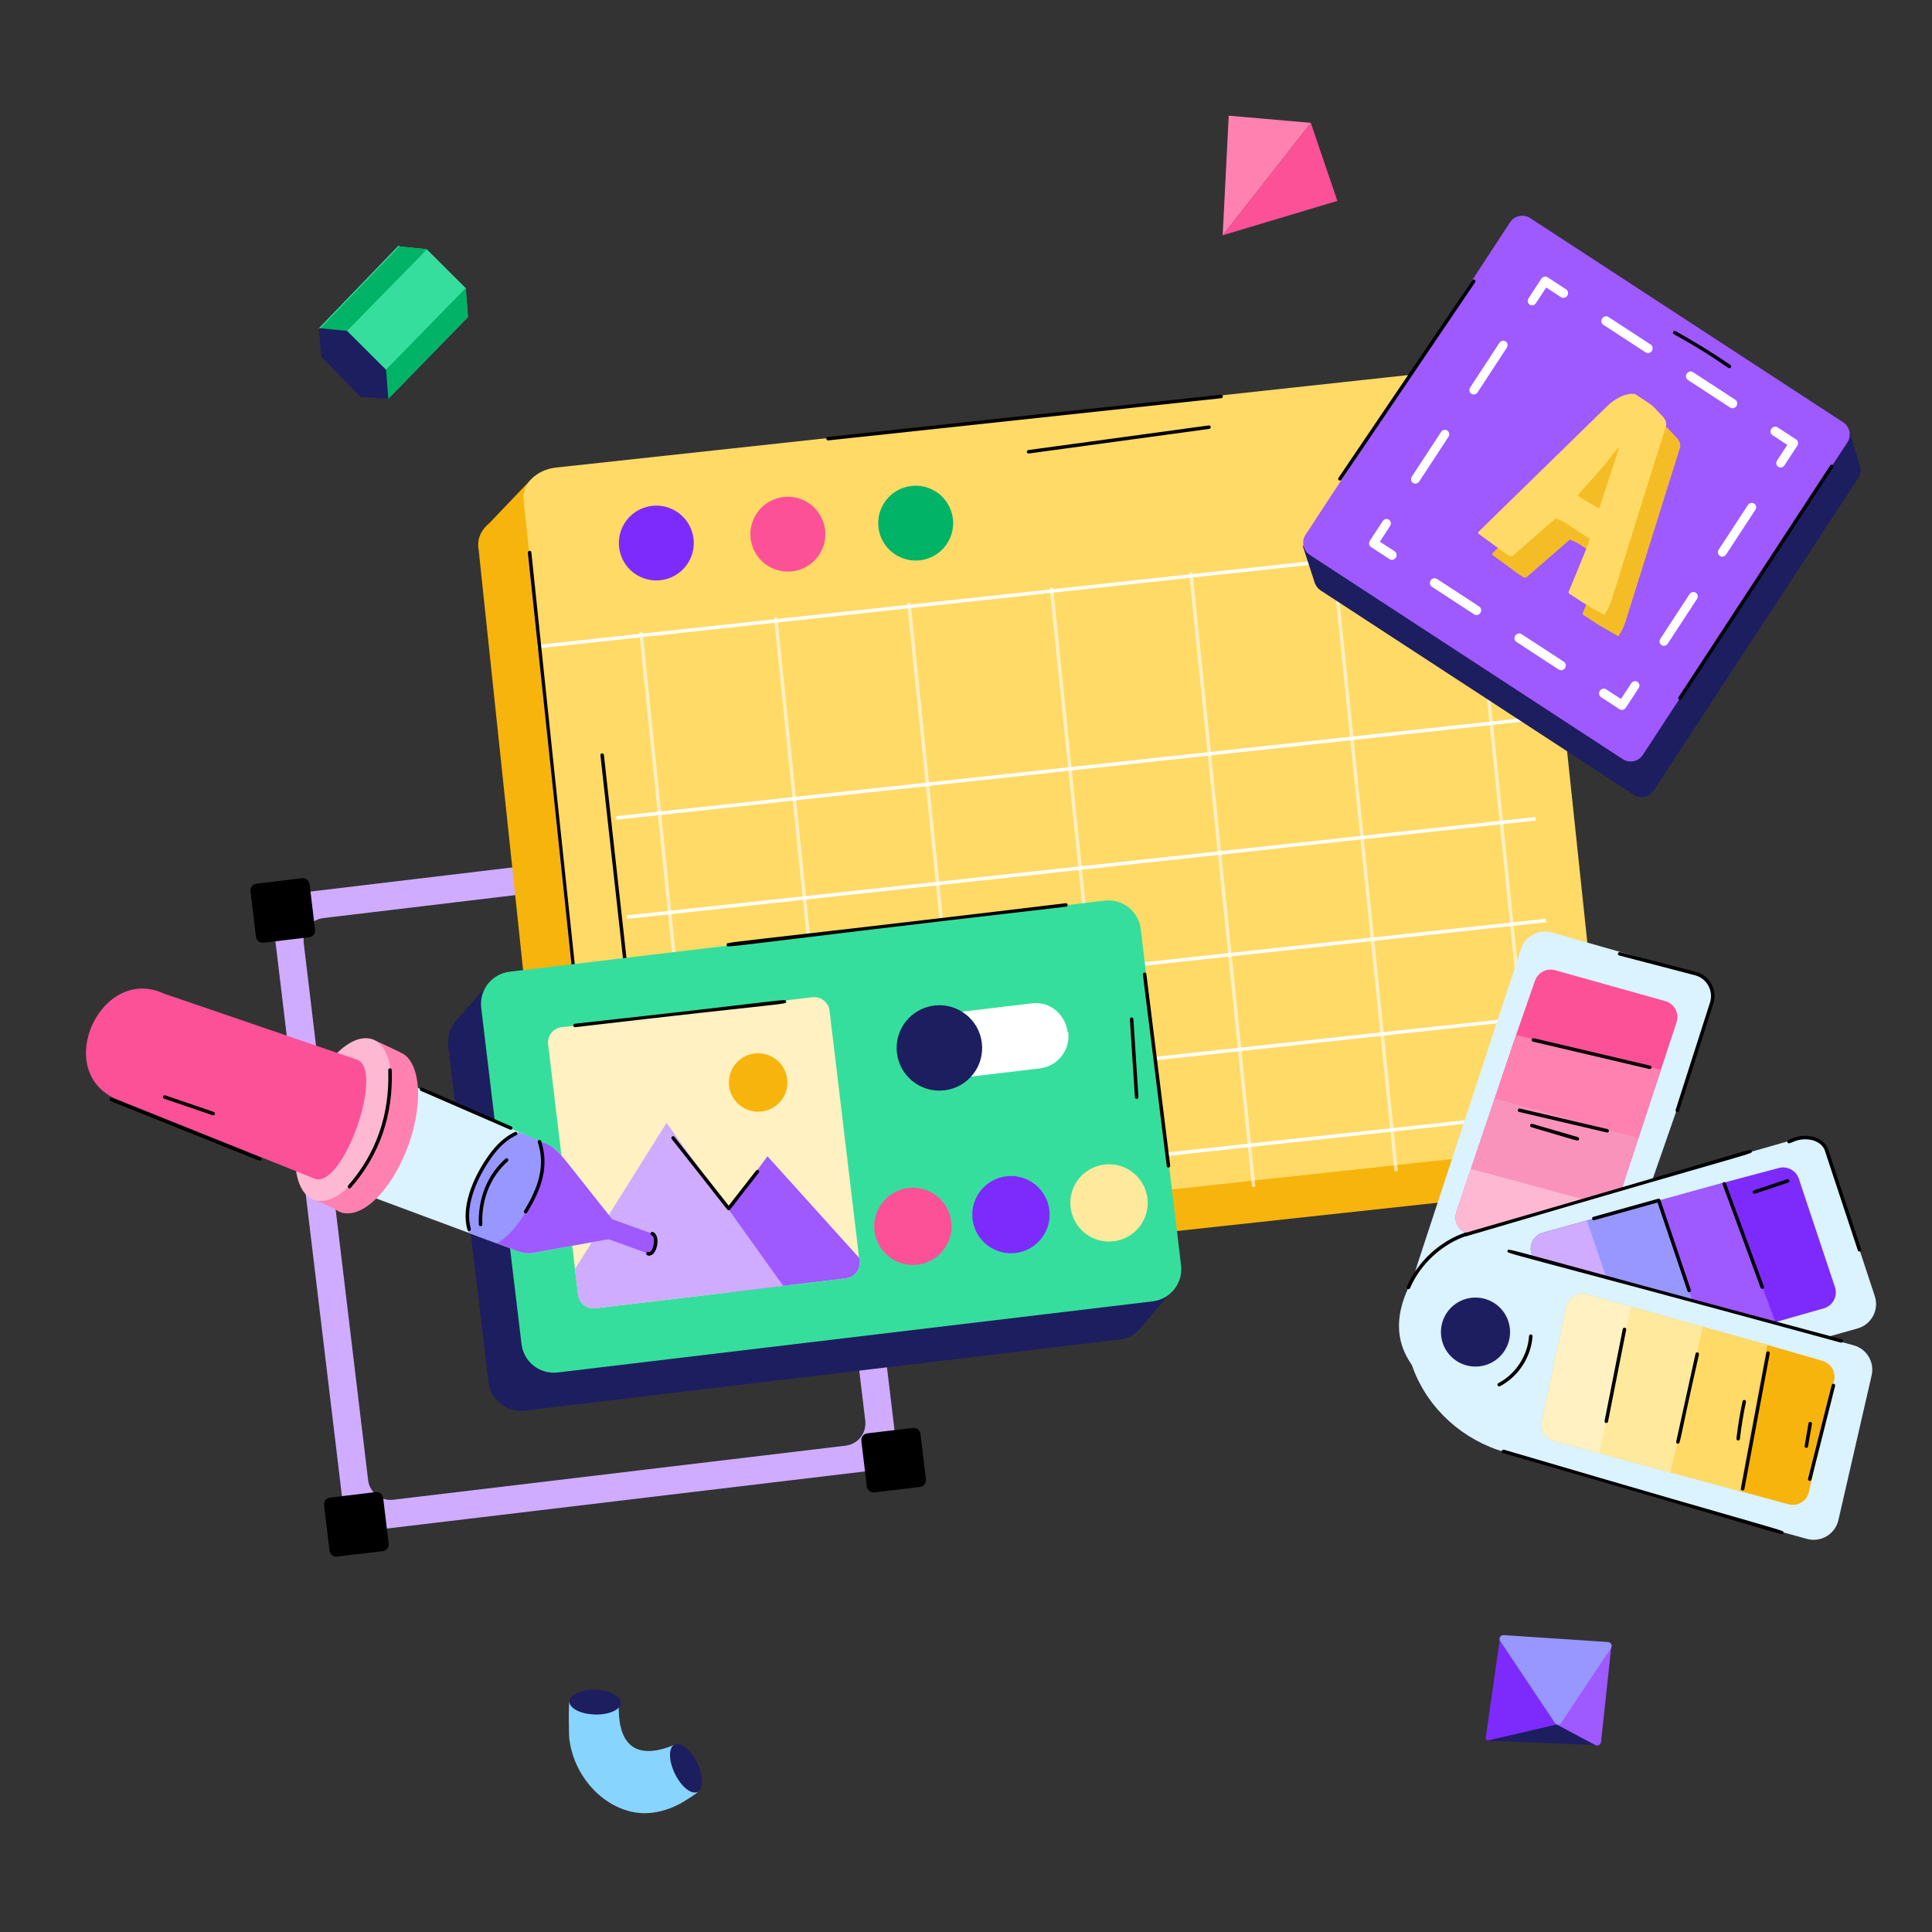 <svg xmlns="http://www.w3.org/2000/svg" xmlns:xlink="http://www.w3.org/1999/xlink" width="1080" viewBox="0 0 810 810" height="1080" preserveAspectRatio="xMidYMid meet"><rect x="0" y="0" width="810" height="810" fill="#333333" stroke="none"/><defs><filter x="0%" y="0%" width="100%" height="100%" id="d4dc8acfa0"></filter><mask id="e8c526f408"><g filter="url(#d4dc8acfa0)"><rect x="-81" width="972" fill="#000000" y="-81" height="972" fill-opacity="0.6"></rect></g></mask><clipPath id="d6f6f31091"><rect x="0" width="382" y="0" height="306"></rect></clipPath><clipPath id="72dbd1e48a"><path d="M 512 48.305 L 550 48.305 L 550 99 L 512 99 Z M 512 48.305 " clip-rule="nonzero"></path></clipPath></defs><path fill="#36de9d" d="M 167.145 102.918 L 167.57 103.352 L 178.895 104.473 L 178.984 104.559 L 195.25 120.773 L 196.195 132.91 L 162.809 167.164 C 162.234 166.574 137.863 141.75 139.418 143.332 L 133.738 137.559 Z M 167.145 102.918 " fill-opacity="1" fill-rule="nonzero"></path><path fill="#00b367" d="M 159.496 157.395 L 195.25 120.773 L 196.195 132.91 L 162.809 167.164 L 158.656 162.934 C 158.746 160.695 159.496 157.395 159.496 157.395 Z M 159.496 157.395 " fill-opacity="1" fill-rule="nonzero"></path><path fill="#00b367" d="M 167.566 103.129 L 167.57 103.352 L 178.895 104.473 L 178.984 104.559 L 145.508 138.723 L 139.418 143.332 L 134.16 137.77 Z M 167.566 103.129 " fill-opacity="1" fill-rule="nonzero"></path><path fill="#1d1e5f" d="M 162.809 167.164 L 161.863 155.02 L 145.508 138.727 L 133.738 137.559 L 134.645 149.441 L 151.125 166.422 Z M 162.809 167.164 " fill-opacity="1" fill-rule="nonzero"></path><path fill="#cfacff" d="M 335.305 349.27 L 122.785 374.672 C 117.488 375.305 113.723 380.082 114.355 385.359 L 144.082 633.328 C 144.715 638.605 149.504 642.375 154.801 641.742 L 367.324 616.34 C 372.609 615.707 376.383 610.918 375.75 605.641 L 346.023 357.672 C 345.391 352.395 340.594 348.637 335.305 349.27 Z M 362.766 595.637 C 363.387 600.801 359.707 605.484 354.535 606.105 L 164.805 628.781 C 159.637 629.398 154.949 625.711 154.332 620.551 L 127.336 395.363 C 126.719 390.199 130.398 385.523 135.57 384.906 L 325.301 362.23 C 330.473 361.613 335.152 365.289 335.773 370.449 Z M 362.766 595.637 " fill-opacity="1" fill-rule="nonzero"></path><path fill="#000000" d="M 385.914 601.137 L 388.203 620.25 C 388.391 621.805 387.277 623.219 385.719 623.406 L 366.578 625.695 C 365.02 625.879 363.602 624.77 363.418 623.211 L 361.125 604.102 C 360.938 602.543 362.051 601.129 363.613 600.945 L 382.75 598.656 C 384.309 598.469 385.727 599.582 385.914 601.137 Z M 385.914 601.137 " fill-opacity="1" fill-rule="nonzero"></path><path fill="#000000" d="M 160.656 628.062 L 162.945 647.172 C 163.133 648.73 162.02 650.145 160.461 650.328 L 141.32 652.617 C 139.762 652.805 138.348 651.691 138.16 650.137 L 135.867 631.023 C 135.684 629.469 136.797 628.055 138.355 627.867 L 157.492 625.578 C 159.055 625.395 160.469 626.504 160.656 628.062 Z M 160.656 628.062 " fill-opacity="1" fill-rule="nonzero"></path><path fill="#1d1e5f" d="M 492.629 539.543 L 477.992 557.086 C 477.992 557.086 477.992 557.145 477.93 557.145 C 475.797 559.516 472.836 561.176 469.398 561.59 L 219.965 591.406 C 212.5 592.297 205.684 586.961 204.797 579.492 L 187.906 438.48 C 187.43 434.449 188.793 430.598 191.344 427.754 L 203.73 413.766 L 203.668 413.527 C 203.668 413.527 211.137 419.512 211.551 420.227 C 211.668 420.402 211.668 421.055 211.668 421.945 L 449.25 393.551 C 456.715 392.664 463.531 397.996 464.422 405.465 L 478.348 521.699 C 478.523 521.699 478.762 521.762 478.938 521.762 C 482.434 522.531 492.629 539.543 492.629 539.543 Z M 492.629 539.543 " fill-opacity="1" fill-rule="nonzero"></path><path fill="#f7b40d" d="M 640.492 500.148 L 248.75 542.652 C 240.531 543.547 233.309 538.961 232.609 532.398 L 200.543 229.234 C 200.16 225.48 201.973 221.906 205.152 219.348 L 222.609 201.055 C 222.609 201.055 227.75 208.199 231.609 213.848 L 605.93 173.238 C 614.148 172.34 621.371 176.926 622.07 183.488 L 654.121 486.652 C 654.82 493.219 648.711 499.25 640.492 500.148 Z M 640.492 500.148 " fill-opacity="1" fill-rule="nonzero"></path><path fill="#ffda66" d="M 267.703 522.938 L 659.457 480.426 C 667.676 479.535 673.777 473.496 673.086 466.941 L 641.027 163.77 C 640.332 157.211 633.109 152.621 624.891 153.512 L 233.133 196.023 C 224.914 196.914 218.812 202.953 219.508 209.508 L 251.566 512.68 C 252.258 519.238 259.484 523.828 267.703 522.938 Z M 267.703 522.938 " fill-opacity="1" fill-rule="nonzero"></path><g mask="url(#e8c526f408)"><g transform="matrix(1, 0, 0, 1, 264, 222)"><g clip-path="url(#d6f6f31091)"><path fill="#ffffff" d="M 379.062 262.801 C 378.805 260.297 353.438 12.375 352.684 5.203 L 354.137 5.055 C 354.898 12.219 380.266 260.148 380.516 262.652 Z M 379.062 262.801 " fill-opacity="1" fill-rule="nonzero"></path><path fill="#ffffff" d="M 86.863 294.512 C 86.605 292.008 61.242 44.086 60.484 36.914 L 61.938 36.766 C 62.699 43.93 88.066 291.859 88.316 294.363 Z M 86.863 294.512 " fill-opacity="1" fill-rule="nonzero"></path><path fill="#ffffff" d="M 320.625 269.141 C 320.367 266.637 295 18.719 294.246 11.543 L 295.699 11.395 C 296.461 18.566 321.828 266.488 322.078 268.992 Z M 320.625 269.141 " fill-opacity="1" fill-rule="nonzero"></path><path fill="#ffffff" d="M 260.887 275.625 C 260.629 273.121 235.262 25.195 234.508 18.027 L 235.961 17.879 C 236.723 25.043 262.09 272.973 262.34 275.473 Z M 260.887 275.625 " fill-opacity="1" fill-rule="nonzero"></path><path fill="#ffffff" d="M 202.441 281.969 C 202.184 279.465 176.816 31.543 176.066 24.371 L 177.523 24.223 C 178.277 31.387 203.645 279.316 203.895 281.82 Z M 202.441 281.969 " fill-opacity="1" fill-rule="nonzero"></path><path fill="#ffffff" d="M 142.703 288.453 C 142.445 285.949 117.078 38.023 116.328 30.855 L 117.785 30.707 C 118.539 37.871 143.906 285.801 144.156 288.305 Z M 142.703 288.453 " fill-opacity="1" fill-rule="nonzero"></path><path fill="#ffffff" d="M 30.355 300.641 C 30.098 298.137 4.73 50.211 3.977 43.043 L 5.43 42.895 C 6.191 50.059 31.559 297.988 31.809 300.492 Z M 30.355 300.641 " fill-opacity="1" fill-rule="nonzero"></path></g></g></g><path fill="#ffffff" d="M 271.75 467.555 L 271.59 466.102 C 279.695 465.219 652.258 424.902 652.258 424.902 L 652.418 426.355 C 652.418 426.355 279.855 466.676 271.75 467.555 Z M 271.75 467.555 " fill-opacity="1" fill-rule="nonzero"></path><path fill="#ffffff" d="M 225.41 271.852 L 225.25 270.398 C 234.344 269.41 652.273 224.18 652.273 224.18 L 652.438 225.633 C 652.438 225.633 234.504 270.867 225.41 271.852 Z M 225.41 271.852 " fill-opacity="1" fill-rule="nonzero"></path><path fill="#ffffff" d="M 258.48 343.664 L 258.32 342.207 C 266.438 341.328 639.289 300.973 639.289 300.973 L 639.449 302.43 C 639.449 302.43 266.598 342.781 258.48 343.664 Z M 258.48 343.664 " fill-opacity="1" fill-rule="nonzero"></path><path fill="#ffffff" d="M 262.879 385.246 L 262.719 383.793 C 270.832 382.91 643.688 342.559 643.688 342.559 L 643.848 344.012 C 643.848 344.012 270.992 384.367 262.879 385.246 Z M 262.879 385.246 " fill-opacity="1" fill-rule="nonzero"></path><path fill="#ffffff" d="M 267.551 427.852 L 267.391 426.395 C 275.492 425.516 648.055 385.195 648.055 385.195 L 648.215 386.652 C 648.215 386.652 275.652 426.969 267.551 427.852 Z M 267.551 427.852 " fill-opacity="1" fill-rule="nonzero"></path><path fill="#ffffff" d="M 275.996 507.73 L 275.836 506.277 C 283.945 505.402 656.508 465.082 656.508 465.082 L 656.668 466.535 C 656.668 466.535 284.105 506.855 275.996 507.73 Z M 275.996 507.73 " fill-opacity="1" fill-rule="nonzero"></path><path fill="#000000" d="M 251.754 513.438 C 250.473 513.438 252.512 524 221.309 231.746 C 221.266 231.344 221.555 230.984 221.961 230.945 C 222.324 230.812 222.719 231.195 222.766 231.598 C 253.289 523.449 253.262 513.289 251.828 513.43 C 251.805 513.438 251.777 513.438 251.754 513.438 Z M 251.754 513.438 " fill-opacity="1" fill-rule="nonzero"></path><path fill="#000000" d="M 267.867 455.93 C 267.496 455.93 267.18 455.656 267.141 455.277 L 251.73 316.66 C 251.688 316.258 251.977 315.898 252.379 315.852 C 252.82 315.812 253.145 316.094 253.188 316.5 L 268.594 455.117 C 268.641 455.52 268.348 455.879 267.945 455.926 C 267.918 455.93 267.895 455.93 267.867 455.93 Z M 267.867 455.93 " fill-opacity="1" fill-rule="nonzero"></path><path fill="#fc5197" d="M 316.199 217.059 C 312.387 224.844 315.617 234.238 323.41 238.043 C 331.207 241.852 340.617 238.625 344.43 230.844 C 348.238 223.059 345.012 213.664 337.215 209.855 C 329.422 206.051 320.012 209.273 316.199 217.059 Z M 316.199 217.059 " fill-opacity="1" fill-rule="nonzero"></path><path fill="#7d2bfc" d="M 261.055 220.777 C 257.242 228.559 260.469 237.957 268.266 241.762 C 276.062 245.57 285.469 242.344 289.281 234.562 C 293.094 226.777 289.863 217.383 282.07 213.574 C 274.273 209.77 264.863 212.992 261.055 220.777 Z M 261.055 220.777 " fill-opacity="1" fill-rule="nonzero"></path><path fill="#00b367" d="M 369.789 212.434 C 365.977 220.215 369.207 229.613 377.004 233.418 C 384.797 237.227 394.207 234 398.02 226.219 C 401.832 218.434 398.602 209.039 390.809 205.23 C 383.012 201.426 373.602 204.648 369.789 212.434 Z M 369.789 212.434 " fill-opacity="1" fill-rule="nonzero"></path><path fill="#000000" d="M 129.801 370.684 L 132.094 389.793 C 132.281 391.352 131.168 392.766 129.605 392.949 L 110.469 395.238 C 108.91 395.426 107.492 394.312 107.305 392.758 L 105.016 373.645 C 104.828 372.09 105.941 370.676 107.5 370.488 L 126.641 368.203 C 128.199 368.016 129.613 369.125 129.801 370.684 Z M 129.801 370.684 " fill-opacity="1" fill-rule="nonzero"></path><path fill="#36de9d" d="M 478.258 389.465 L 495.16 530.48 C 496.055 537.938 490.715 544.707 483.234 545.602 L 233.816 575.41 C 226.336 576.305 219.547 570.984 218.652 563.531 L 201.75 422.516 C 200.855 415.059 206.195 408.289 213.676 407.395 L 463.094 377.586 C 470.574 376.691 477.363 382.012 478.258 389.465 Z M 478.258 389.465 " fill-opacity="1" fill-rule="nonzero"></path><path fill="#ffffff" d="M 447.602 432.781 L 447.879 432.668 C 448.781 440.199 443.457 447.027 435.988 447.922 L 397.617 452.508 C 390.145 453.398 383.359 448.02 382.453 440.488 C 381.551 432.957 386.875 426.129 394.348 425.234 L 432.719 420.648 C 440.188 419.758 446.699 425.25 447.602 432.781 Z M 447.602 432.781 " fill-opacity="1" fill-rule="nonzero"></path><path fill="#1d1e5f" d="M 411.648 437.23 C 412.824 447.043 405.812 455.953 395.984 457.125 C 386.141 458.301 377.223 451.301 376.043 441.484 C 374.867 431.672 381.879 422.754 391.723 421.574 C 401.551 420.402 410.473 427.418 411.648 437.23 Z M 411.648 437.23 " fill-opacity="1" fill-rule="nonzero"></path><path fill="#ffe99c" d="M 481.074 502.395 C 482.141 511.281 475.785 519.348 466.902 520.41 C 458.004 521.473 449.922 515.129 448.859 506.246 C 447.793 497.359 454.148 489.305 463.047 488.242 C 471.93 487.18 480.008 493.508 481.074 502.395 Z M 481.074 502.395 " fill-opacity="1" fill-rule="nonzero"></path><path fill="#7d2bfc" d="M 439.957 507.309 C 441.023 516.195 434.668 524.262 425.785 525.324 C 416.887 526.387 408.805 520.047 407.742 511.16 C 406.676 502.273 413.031 494.219 421.93 493.156 C 430.812 492.094 438.891 498.422 439.957 507.309 Z M 439.957 507.309 " fill-opacity="1" fill-rule="nonzero"></path><path fill="#fc5197" d="M 398.84 512.223 C 399.906 521.109 393.555 529.176 384.668 530.238 C 375.77 531.301 367.691 524.961 366.625 516.074 C 365.559 507.188 371.914 499.133 380.812 498.07 C 389.695 497.008 397.777 503.34 398.84 512.223 Z M 398.84 512.223 " fill-opacity="1" fill-rule="nonzero"></path><path fill="#dbf2ff" d="M 717.871 421.531 C 707.848 452.156 688.648 506.133 674.871 545.914 C 668.902 563.148 655.34 576.863 637.953 582.453 C 621.613 587.703 609.207 583.551 600.281 571.07 C 591.758 559.148 589.742 543.762 594.32 529.844 L 637.691 397.852 C 639.469 392.441 645.211 389.398 650.695 390.961 L 710.684 408.043 C 716.477 409.695 719.742 415.812 717.871 421.531 Z M 717.871 421.531 " fill-opacity="1" fill-rule="nonzero"></path><path fill="#fc5197" d="M 615.398 517.078 L 662.695 529.723 C 666.262 530.676 669.949 528.684 671.102 525.184 C 671.445 524.145 703.129 427.922 702.914 428.582 C 704.152 424.82 702.004 420.789 698.188 419.719 L 652 406.766 C 648.434 405.766 644.715 407.734 643.531 411.238 L 635.633 433.91 L 626.664 460.527 L 616.703 490.074 L 610.609 508.148 C 609.324 511.941 611.523 516.039 615.398 517.078 Z M 615.398 517.078 " fill-opacity="1" fill-rule="nonzero"></path><path fill="#ff81af" d="M 615.398 517.078 L 662.695 529.723 C 666.262 530.676 669.949 528.684 671.102 525.184 C 670.703 526.391 676.512 508.754 696.348 448.551 L 635.633 433.91 L 626.664 460.527 L 616.703 490.074 L 610.609 508.148 C 609.324 511.941 611.523 516.039 615.398 517.078 Z M 615.398 517.078 " fill-opacity="1" fill-rule="nonzero"></path><path fill="#f993bc" d="M 615.398 517.078 L 662.695 529.723 C 666.262 530.676 669.949 528.684 671.102 525.184 C 671.301 524.586 687.969 473.996 686.926 477.156 L 626.664 460.527 L 616.703 490.074 L 610.609 508.148 C 609.324 511.941 611.523 516.039 615.398 517.078 Z M 615.398 517.078 " fill-opacity="1" fill-rule="nonzero"></path><path fill="#ffb8d2" d="M 615.398 517.078 L 662.695 529.723 C 666.262 530.676 669.949 528.684 671.102 525.184 L 677.262 506.48 L 616.703 490.074 L 610.609 508.148 C 609.324 511.941 611.523 516.039 615.398 517.078 Z M 615.398 517.078 " fill-opacity="1" fill-rule="nonzero"></path><path fill="#dbf2ff" d="M 778.859 556.941 C 747.844 565.828 692.32 580.219 651.609 591.137 C 633.969 595.867 614.992 592.344 600.609 581.102 C 587.094 570.535 583.578 557.953 588.922 543.574 C 594.027 529.844 605.656 519.547 619.766 515.527 L 753.535 477.375 C 759.02 475.812 764.762 478.852 766.543 484.262 L 786.016 543.438 C 787.895 549.152 784.648 555.281 778.859 556.941 Z M 778.859 556.941 " fill-opacity="1" fill-rule="nonzero"></path><path fill="#7d2bfc" d="M 642.172 525.797 L 658.211 571.992 C 659.414 575.473 663.137 577.406 666.684 576.398 C 721.781 560.723 638.535 584.41 764.629 548.527 C 768.441 547.445 770.578 543.41 769.324 539.652 L 754.168 494.203 C 753 490.691 749.277 488.723 745.711 489.707 L 722.484 495.891 C 721.895 496.055 646.199 517.02 646.887 516.832 C 643.023 517.898 640.859 522.012 642.172 525.797 Z M 642.172 525.797 " fill-opacity="1" fill-rule="nonzero"></path><path fill="#9e59ff" d="M 642.172 525.797 L 658.211 571.992 C 659.414 575.473 663.137 577.406 666.684 576.398 C 665.461 576.746 683.344 571.656 744.387 554.301 L 722.484 495.891 C 721.895 496.055 646.199 517.02 646.887 516.832 C 643.023 517.898 640.859 522.012 642.172 525.797 Z M 642.172 525.797 " fill-opacity="1" fill-rule="nonzero"></path><path fill="#9797ff" d="M 642.172 525.797 L 658.211 571.992 C 659.414 575.473 663.137 577.406 666.684 576.398 C 667.273 576.23 718.633 561.629 715.383 562.551 L 695.379 503.402 C 694.789 503.566 644.043 517.617 646.887 516.832 C 643.023 517.898 640.859 522.012 642.172 525.797 Z M 642.172 525.797 " fill-opacity="1" fill-rule="nonzero"></path><path fill="#cfacff" d="M 642.172 525.797 L 658.211 571.992 C 659.414 575.473 663.137 577.406 666.684 576.398 L 685.648 571 L 665.293 511.734 L 646.887 516.832 C 643.023 517.898 640.859 522.012 642.172 525.797 Z M 642.172 525.797 " fill-opacity="1" fill-rule="nonzero"></path><path fill="#dbf2ff" d="M 757.641 645.203 C 726.488 636.816 671.5 620.496 630.992 608.84 C 613.441 603.789 599.016 590.984 592.52 573.938 C 586.41 557.922 589.914 545.332 601.926 535.781 C 613.402 526.656 628.688 523.84 642.848 527.676 L 777.125 564.012 C 782.629 565.504 785.973 571.07 784.695 576.621 L 770.754 637.332 C 769.406 643.195 763.457 646.77 757.641 645.203 Z M 757.641 645.203 " fill-opacity="1" fill-rule="nonzero"></path><path fill="#f7b40d" d="M 656.719 548.027 L 646.551 595.852 C 645.781 599.457 647.969 603.031 651.527 603.996 C 652.121 604.156 703.648 618.148 700.387 617.262 C 700.977 617.422 753.113 631.555 749.809 630.66 C 753.633 631.699 757.551 629.348 758.422 625.484 L 768.961 578.75 C 769.773 575.141 767.605 571.535 764.043 570.535 L 740.957 563.852 C 740.367 563.688 664.711 542.59 665.395 542.781 C 661.535 541.703 657.555 544.105 656.719 548.027 Z M 656.719 548.027 " fill-opacity="1" fill-rule="nonzero"></path><path fill="#ffda66" d="M 656.719 548.027 L 646.551 595.852 C 645.781 599.457 647.969 603.031 651.527 603.996 C 652.121 604.156 703.648 618.148 700.387 617.262 L 729.488 625.156 L 740.957 563.852 C 740.367 563.688 664.711 542.59 665.395 542.781 C 661.535 541.703 657.555 544.105 656.719 548.027 Z M 656.719 548.027 " fill-opacity="1" fill-rule="nonzero"></path><path fill="#ffe99c" d="M 656.719 548.027 L 646.551 595.852 C 645.781 599.457 647.969 603.031 651.527 603.996 C 652.121 604.156 703.648 618.148 700.387 617.262 L 713.863 556.301 C 713.273 556.137 662.555 541.988 665.395 542.781 C 661.535 541.703 657.555 544.105 656.719 548.027 Z M 656.719 548.027 " fill-opacity="1" fill-rule="nonzero"></path><path fill="#fff1c1" d="M 656.719 548.027 L 646.551 595.852 C 645.781 599.457 647.969 603.031 651.527 603.996 L 670.555 609.16 L 683.793 547.914 L 665.395 542.781 C 661.535 541.703 657.555 544.105 656.719 548.027 Z M 656.719 548.027 " fill-opacity="1" fill-rule="nonzero"></path><path fill="#1d1e5f" d="M 617.023 544.09 C 609.07 544.961 603.328 552.109 604.199 560.055 C 605.074 568.004 612.23 573.73 620.188 572.859 C 628.148 571.988 633.891 564.844 633.02 556.895 C 632.145 548.953 624.984 543.219 617.023 544.09 Z M 617.023 544.09 " fill-opacity="1" fill-rule="nonzero"></path><path fill="#000000" d="M 771.98 562.922 C 771.918 562.922 771.855 562.918 771.793 562.898 C 625.09 522.91 631.727 525.805 632.098 524.402 C 632.492 523.016 625.574 522.246 772.172 561.48 C 773.004 561.711 772.824 562.922 771.98 562.922 Z M 771.98 562.922 " fill-opacity="1" fill-rule="nonzero"></path><path fill="#000000" d="M 614.566 518.32 C 614.25 518.32 613.953 518.113 613.859 517.793 C 613.746 517.406 613.969 517 614.359 516.883 C 739.984 480.562 733.941 481.223 734.332 482.617 C 734.742 484.012 740.59 481.199 614.77 518.293 C 614.703 518.309 614.633 518.32 614.566 518.32 Z M 614.566 518.32 " fill-opacity="1" fill-rule="nonzero"></path><path fill="#000000" d="M 673.449 596.609 C 673.402 596.609 673.359 596.605 673.305 596.598 C 672.91 596.52 672.652 596.133 672.727 595.734 L 680.344 557.219 C 680.531 556.289 681.969 556.531 681.785 557.504 L 674.172 596.02 C 674.102 596.371 673.793 596.609 673.449 596.609 Z M 673.449 596.609 " fill-opacity="1" fill-rule="nonzero"></path><path fill="#000000" d="M 703.477 605.273 C 703.426 605.273 703.375 605.27 703.316 605.258 C 702.922 605.172 702.676 604.781 702.762 604.383 L 710.863 567.551 C 710.949 567.16 711.305 566.922 711.738 566.996 C 712.133 567.082 712.379 567.469 712.293 567.871 C 703.738 605.613 704.609 605.273 703.477 605.273 Z M 703.477 605.273 " fill-opacity="1" fill-rule="nonzero"></path><path fill="#000000" d="M 729.902 624.008 L 740.535 567.156 C 740.707 566.234 742.16 566.453 741.977 567.43 L 731.344 624.281 C 731.156 625.25 729.727 624.957 729.902 624.008 Z M 729.902 624.008 " fill-opacity="1" fill-rule="nonzero"></path><path fill="#000000" d="M 728.738 603.922 C 728.711 603.922 728.684 603.922 728.652 603.918 C 728.254 603.871 727.965 603.504 728.012 603.105 C 728.617 597.883 729.477 592.629 730.566 587.5 C 730.652 587.102 731.059 586.852 731.438 586.938 C 731.832 587.016 732.082 587.406 731.996 587.809 C 730.922 592.895 730.066 598.098 729.465 603.277 C 729.426 603.648 729.105 603.922 728.738 603.922 Z M 728.738 603.922 " fill-opacity="1" fill-rule="nonzero"></path><path fill="#000000" d="M 758.043 619.953 L 767.949 580.695 C 768.055 580.305 768.441 580.035 768.836 580.16 C 769.234 580.258 769.469 580.66 769.371 581.051 L 759.465 620.309 C 759.219 621.258 757.809 620.891 758.043 619.953 Z M 758.043 619.953 " fill-opacity="1" fill-rule="nonzero"></path><path fill="#000000" d="M 757.316 607.043 C 757.277 607.043 757.238 607.039 757.191 607.031 C 756.797 606.965 756.527 606.586 756.594 606.184 L 758.223 596.734 C 758.289 596.34 758.621 596.082 759.07 596.141 C 759.465 596.207 759.734 596.586 759.664 596.988 L 758.039 606.438 C 757.977 606.793 757.668 607.043 757.316 607.043 Z M 757.316 607.043 " fill-opacity="1" fill-rule="nonzero"></path><path fill="#000000" d="M 630.156 609.211 C 629.766 609.094 629.543 608.688 629.656 608.297 C 629.766 607.91 630.184 607.707 630.57 607.801 C 753.703 644.047 748.039 641.305 747.633 642.684 C 747.223 644.125 753.051 644.637 630.156 609.211 Z M 630.156 609.211 " fill-opacity="1" fill-rule="nonzero"></path><path fill="#000000" d="M 628.211 579.883 C 635.469 576.066 640.516 568.324 641.059 560.145 C 641.086 559.762 641.406 559.465 641.793 559.465 C 641.809 559.465 641.824 559.465 641.844 559.465 C 642.242 559.492 642.547 559.844 642.523 560.25 C 641.945 568.918 636.594 577.137 628.887 581.176 C 628.027 581.629 627.352 580.316 628.211 579.883 Z M 628.211 579.883 " fill-opacity="1" fill-rule="nonzero"></path><path fill="#000000" d="M 738.141 539.871 L 722.219 496.574 C 722.074 496.199 722.27 495.773 722.652 495.637 C 723.012 495.504 723.449 495.688 723.59 496.07 L 739.516 539.367 C 739.859 540.273 738.473 540.785 738.141 539.871 Z M 738.141 539.871 " fill-opacity="1" fill-rule="nonzero"></path><path fill="#000000" d="M 707.488 541.27 L 694.938 504.164 L 668.41 511.57 C 667.48 511.824 667.086 510.418 668.023 510.16 L 695.215 502.566 C 695.586 502.461 695.977 502.668 696.102 503.035 L 708.875 540.801 C 709.191 541.719 707.805 542.191 707.488 541.27 Z M 707.488 541.27 " fill-opacity="1" fill-rule="nonzero"></path><path fill="#000000" d="M 735.562 500.488 C 735.254 500.488 734.973 500.293 734.871 499.988 C 734.738 499.605 734.945 499.188 735.328 499.062 L 749.242 494.406 C 750.188 494.094 750.613 495.496 749.715 495.789 L 735.801 500.445 C 735.719 500.477 735.641 500.488 735.562 500.488 Z M 735.562 500.488 " fill-opacity="1" fill-rule="nonzero"></path><path fill="#000000" d="M 779.598 524.699 C 779.289 524.699 779 524.508 778.898 524.195 L 764.961 482.047 C 763.402 478.434 758.863 477.258 755.234 477.75 C 751.586 478.246 749.922 480.188 749.387 478.902 C 749.23 478.523 749.41 478.094 749.781 477.945 C 751.449 477.258 753.164 476.555 755.039 476.297 C 759.148 475.75 764.445 477.145 766.336 481.523 L 780.297 523.738 C 780.422 524.121 780.211 524.535 779.824 524.668 C 779.75 524.691 779.672 524.699 779.598 524.699 Z M 779.598 524.699 " fill-opacity="1" fill-rule="nonzero"></path><path fill="#000000" d="M 590.5 540.492 C 590.402 540.492 590.305 540.473 590.211 540.434 C 589.84 540.273 589.668 539.844 589.824 539.473 C 594.312 528.992 603.75 520.281 614.445 516.734 C 614.828 516.625 615.246 516.82 615.371 517.203 C 615.496 517.59 615.285 518 614.902 518.133 C 604.598 521.547 595.504 529.941 591.176 540.043 C 591.055 540.324 590.785 540.492 590.5 540.492 Z M 590.5 540.492 " fill-opacity="1" fill-rule="nonzero"></path><path fill="#000000" d="M 702.527 465.324 L 716.922 420.344 C 718.5 415.41 715.617 410.191 710.605 408.879 L 678.871 400.598 C 678.477 400.492 678.242 400.094 678.344 399.703 C 678.449 399.309 678.859 399.082 679.238 399.176 L 710.973 407.457 C 716.816 408.988 720.152 415.074 718.316 420.789 L 703.922 465.77 C 703.633 466.688 702.234 466.254 702.527 465.324 Z M 702.527 465.324 " fill-opacity="1" fill-rule="nonzero"></path><path fill="#000000" d="M 691.656 448.223 C 679.711 445.414 640.602 436.215 642.723 436.715 C 641.812 436.492 642.059 435.121 643.059 435.285 L 691.824 446.773 C 692.219 446.871 692.465 447.266 692.375 447.656 C 692.293 447.992 691.988 448.223 691.656 448.223 Z M 691.656 448.223 " fill-opacity="1" fill-rule="nonzero"></path><path fill="#000000" d="M 673.816 474.836 C 656.531 470.789 636.238 466.035 636.938 466.199 C 636.02 465.973 636.277 464.602 637.27 464.766 L 673.98 473.387 C 674.379 473.484 674.625 473.875 674.531 474.27 C 674.453 474.605 674.148 474.836 673.816 474.836 Z M 673.816 474.836 " fill-opacity="1" fill-rule="nonzero"></path><path fill="#000000" d="M 642.031 472.59 C 641.125 472.324 641.477 470.938 642.445 471.184 L 661.523 476.742 C 661.91 476.855 662.137 477.266 662.02 477.652 C 661.703 478.77 661.84 478.352 642.031 472.59 Z M 642.031 472.59 " fill-opacity="1" fill-rule="nonzero"></path><path fill="#fff1c1" d="M 360.297 530.77 C 359.883 532.785 358.52 534.504 356.625 535.395 C 356.031 535.629 355.379 535.809 354.727 535.926 L 328.355 539.066 L 305.895 541.793 L 249.598 548.492 C 249.184 548.551 248.766 548.551 248.41 548.492 C 246.93 548.434 245.566 547.84 244.5 546.891 C 243.375 545.887 242.605 544.461 242.367 542.863 C 225.148 398.926 231.09 448.57 229.805 437.828 C 229.387 434.332 231.879 431.07 235.434 430.656 L 340.562 418.09 C 344.121 417.676 347.379 420.227 347.793 423.723 C 362.57 547.273 360.297 527.465 360.297 530.77 Z M 360.297 530.77 " fill-opacity="1" fill-rule="nonzero"></path><path fill="#9e59ff" d="M 360.355 530.297 C 360.355 530.473 360.297 530.594 360.297 530.77 C 359.883 532.785 358.52 534.504 356.625 535.395 C 356.031 535.629 355.379 535.809 354.727 535.926 L 328.355 539.066 L 305.895 541.793 C 301.805 530.117 297.125 516.781 296.77 516.602 C 296.18 516.383 305.344 506.758 305.895 506.172 L 321.777 484.773 L 360.18 527.332 C 360.281 528.398 360.492 529.078 360.355 530.297 Z M 360.355 530.297 " fill-opacity="1" fill-rule="nonzero"></path><path fill="#cfacff" d="M 328.355 539.066 L 305.895 541.793 L 249.598 548.492 C 249.184 548.551 248.766 548.551 248.41 548.492 C 246.93 548.434 245.566 547.84 244.5 546.891 C 243.375 545.887 242.605 544.461 242.367 542.863 L 241.062 532.074 L 279.465 470.727 C 284.465 477.715 261.352 445.406 328.355 539.066 Z M 328.355 539.066 " fill-opacity="1" fill-rule="nonzero"></path><path fill="#f7b40d" d="M 330.043 452.383 C 330.848 459.098 326.039 465.195 319.312 466 C 312.59 466.801 306.484 462.012 305.68 455.293 C 304.875 448.578 309.672 442.473 316.398 441.668 C 323.125 440.867 329.238 445.668 330.043 452.383 Z M 330.043 452.383 " fill-opacity="1" fill-rule="nonzero"></path><path fill="#dbf2ff" d="M 150.578 499.809 C 156.453 501.992 211.078 522.301 217.469 524.676 C 219.445 525.41 221.461 525.625 223.289 525.301 L 255.113 519.57 L 271.312 525.406 L 272.816 516.953 L 256.645 511.125 C 226.516 473.555 236.789 486.25 234.559 483.594 C 231.074 479.395 232.824 481.801 165.887 452 Z M 150.578 499.809 " fill-opacity="1" fill-rule="nonzero"></path><path fill="#9e59ff" d="M 203.555 519.504 C 215.84 523.703 218.73 526.109 223.289 525.301 L 255.113 519.57 L 271.312 525.406 C 274.973 526.723 276.473 518.27 272.816 516.953 L 256.645 511.125 C 227.02 474.184 236.98 483.77 219.785 475.566 C 222.074 484.434 220.668 493.172 218.152 501.02 C 215.422 509.566 211.797 516.059 203.555 519.504 Z M 203.555 519.504 " fill-opacity="1" fill-rule="nonzero"></path><path fill="#9797ff" d="M 196.434 516.859 C 197.043 517.086 209.09 521.562 208.332 521.281 C 220.906 514.125 231.16 489.148 226.133 478.344 C 225.535 478.082 217.191 474.434 217.789 474.695 C 205.676 478.34 192.941 503.422 196.434 516.859 Z M 196.434 516.859 " fill-opacity="1" fill-rule="nonzero"></path><path fill="#000000" d="M 195.984 515.59 C 193.246 506.191 198.156 494.469 203.641 486.223 C 206.398 482.062 210.012 477.426 215.887 474.582 C 216.75 474.16 217.402 475.469 216.527 475.902 C 210.969 478.586 207.512 483.035 204.863 487.035 C 199.504 495.086 194.824 506.363 197.395 515.176 C 197.508 515.566 197.285 515.973 196.895 516.086 C 196.453 516.199 196.086 515.953 195.984 515.59 Z M 195.984 515.59 " fill-opacity="1" fill-rule="nonzero"></path><path fill="#000000" d="M 201.488 514.102 C 201.098 514.102 200.77 513.789 200.754 513.402 C 200.285 502.547 204.355 492.484 211.926 485.793 C 212.668 485.156 213.621 486.25 212.898 486.891 C 205.66 493.289 201.766 502.926 202.219 513.332 C 202.238 513.738 201.922 514.082 201.52 514.102 C 201.508 514.102 201.5 514.102 201.488 514.102 Z M 201.488 514.102 " fill-opacity="1" fill-rule="nonzero"></path><path fill="#000000" d="M 213.832 473.598 L 176.465 457.367 C 176.094 457.207 175.922 456.777 176.086 456.406 C 176.246 456.039 176.676 455.852 177.047 456.027 L 214.414 472.258 C 215.324 472.648 214.688 474 213.832 473.598 Z M 213.832 473.598 " fill-opacity="1" fill-rule="nonzero"></path><path fill="#000000" d="M 219.73 507.641 C 225.355 498.414 228.883 489.281 225.488 478.895 C 225.188 477.961 226.59 477.531 226.887 478.438 C 230.414 489.305 226.84 498.789 220.977 508.406 C 220.473 509.23 219.223 508.473 219.73 507.641 Z M 219.73 507.641 " fill-opacity="1" fill-rule="nonzero"></path><path fill="#000000" d="M 271.395 526.281 C 270.496 525.941 271.008 524.566 271.922 524.918 C 273.77 525.543 275.23 518.691 273.211 517.898 C 272.543 517.641 272.605 516.645 273.336 516.5 C 273.547 516.438 273.809 516.492 273.988 516.645 C 277.371 518.395 275.176 527.762 271.395 526.281 Z M 271.395 526.281 " fill-opacity="1" fill-rule="nonzero"></path><path fill="#ff81af" d="M 131.746 502.953 L 140.238 506.73 C 141.32 507.66 142.555 508.285 143.941 508.586 C 144.141 508.625 144.348 508.621 144.551 508.648 L 144.59 508.664 C 144.59 508.664 144.598 508.656 144.598 508.652 C 153.777 509.863 165.848 496.477 171.891 478.164 C 177.293 461.816 176.09 446.98 169.551 442.152 C 169.559 441.863 155.879 435.59 155.879 435.59 C 155.879 435.59 151.586 441.184 151.324 442.934 C 151.211 443.621 151.211 445.699 151.355 448.012 C 141.117 459.027 134.387 478.258 135.047 492.457 C 133.395 496.984 131.746 502.953 131.746 502.953 Z M 131.746 502.953 " fill-opacity="1" fill-rule="nonzero"></path><path fill="#ffb8d2" d="M 127.152 465.855 C 120.969 484.598 123.445 501.387 132.699 503.34 C 141.945 505.293 154.457 491.668 160.645 472.926 C 166.828 454.18 164.344 437.41 155.098 435.457 C 145.844 433.504 133.336 447.113 127.152 465.855 Z M 127.152 465.855 " fill-opacity="1" fill-rule="nonzero"></path><path fill="#fc5197" d="M 149.625 444.238 C 161.488 448.41 143.875 498.359 132.008 494.188 L 48.191 460.57 C 21.977 448.344 42.547 404.367 68.762 416.59 Z M 149.625 444.238 " fill-opacity="1" fill-rule="nonzero"></path><path fill="#1d1e5f" d="M 779.094 200.371 L 693.344 331.406 C 691.496 334.215 687.719 335.016 684.906 333.168 L 553.695 247.547 C 552.645 246.848 551.879 245.902 551.43 244.836 L 551.363 244.82 C 551.363 244.82 546.387 229.418 546.207 228.953 C 546.207 228.953 555.508 224.25 557.953 223.5 C 559.367 223.07 560.531 223.668 561.613 224.301 L 637.68 108.102 C 639.512 105.293 643.289 104.496 646.102 106.34 L 762.57 182.328 C 762.918 181.777 763.152 181.414 763.152 181.414 L 775.516 181.18 L 779.961 195.754 C 779.961 195.754 779.941 195.77 779.926 195.785 C 780.273 197.312 780.008 198.961 779.094 200.371 Z M 779.094 200.371 " fill-opacity="1" fill-rule="nonzero"></path><path fill="#9e59ff" d="M 688.766 316.504 L 774.523 185.477 C 776.363 182.664 775.57 178.898 772.754 177.059 L 641.535 91.43 C 638.719 89.594 634.945 90.383 633.105 93.195 L 547.352 224.223 C 545.512 227.035 546.301 230.801 549.117 232.641 L 680.34 318.27 C 683.152 320.105 686.926 319.316 688.766 316.504 Z M 688.766 316.504 " fill-opacity="1" fill-rule="nonzero"></path><path fill="#ffffff" d="M 681.633 296.723 L 686.996 288.527 C 687.586 287.621 687.371 286.438 686.512 285.875 C 685.652 285.312 684.477 285.594 683.887 286.5 L 679.594 293.055 L 673.375 288.996 C 672.516 288.438 671.34 288.715 670.746 289.621 C 670.152 290.527 670.371 291.715 671.23 292.273 L 679.004 297.348 C 679.863 297.91 681.039 297.629 681.633 296.723 Z M 681.633 296.723 " fill-opacity="1" fill-rule="nonzero"></path><path fill="#ffffff" d="M 696.598 270.465 C 695.738 269.902 695.523 268.719 696.117 267.812 L 708.348 249.121 C 708.941 248.215 710.117 247.938 710.977 248.496 C 711.836 249.059 712.051 250.246 711.457 251.152 L 699.227 269.84 C 698.633 270.746 697.457 271.023 696.598 270.465 Z M 721.062 233.086 C 720.203 232.527 719.988 231.34 720.578 230.434 L 732.812 211.746 C 733.402 210.84 734.578 210.559 735.438 211.121 C 736.297 211.68 736.512 212.867 735.922 213.773 L 723.688 232.461 C 723.098 233.367 721.922 233.648 721.062 233.086 Z M 721.062 233.086 " fill-opacity="1" fill-rule="nonzero"></path><path fill="#ffffff" d="M 748.148 195.09 L 753.516 186.895 C 754.105 185.988 753.891 184.801 753.031 184.238 L 745.258 179.168 C 744.398 178.605 743.223 178.887 742.629 179.789 C 742.035 180.695 742.254 181.883 743.113 182.445 L 749.332 186.504 L 745.039 193.059 C 744.449 193.965 744.664 195.152 745.523 195.715 C 746.383 196.273 747.559 195.996 748.148 195.09 Z M 748.148 195.09 " fill-opacity="1" fill-rule="nonzero"></path><path fill="#ffffff" d="M 725.387 170.875 L 707.656 159.309 C 706.797 158.746 706.582 157.559 707.172 156.652 C 707.766 155.746 708.941 155.469 709.801 156.031 L 727.531 167.598 C 728.391 168.16 728.605 169.348 728.012 170.254 C 727.418 171.16 726.246 171.438 725.387 170.875 Z M 689.926 147.738 L 672.195 136.168 C 671.336 135.609 671.121 134.422 671.715 133.516 C 672.309 132.609 673.484 132.328 674.344 132.891 L 692.07 144.461 C 692.93 145.02 693.148 146.207 692.555 147.113 C 691.961 148.02 690.785 148.301 689.926 147.738 Z M 689.926 147.738 " fill-opacity="1" fill-rule="nonzero"></path><path fill="#ffffff" d="M 657.094 123.977 C 657.688 123.07 657.473 121.883 656.613 121.32 L 648.84 116.246 C 647.98 115.688 646.805 115.965 646.211 116.871 L 640.848 125.066 C 640.254 125.973 640.469 127.16 641.328 127.723 C 642.188 128.281 643.363 128.004 643.957 127.098 L 648.246 120.539 L 654.469 124.598 C 655.328 125.16 656.5 124.879 657.094 123.977 Z M 657.094 123.977 " fill-opacity="1" fill-rule="nonzero"></path><path fill="#ffffff" d="M 592.402 202.477 C 591.543 201.914 591.328 200.727 591.922 199.82 L 604.152 181.133 C 604.746 180.227 605.922 179.949 606.781 180.508 C 607.641 181.07 607.855 182.258 607.262 183.164 L 595.031 201.852 C 594.438 202.758 593.262 203.035 592.402 202.477 Z M 616.867 165.098 C 616.008 164.539 615.793 163.352 616.383 162.445 L 628.617 143.754 C 629.207 142.852 630.383 142.57 631.242 143.133 C 632.102 143.691 632.316 144.879 631.727 145.785 L 619.492 164.473 C 618.902 165.379 617.727 165.66 616.867 165.098 Z M 616.867 165.098 " fill-opacity="1" fill-rule="nonzero"></path><path fill="#ffffff" d="M 585.211 233.805 C 585.805 232.898 585.59 231.711 584.73 231.152 L 578.512 227.094 L 582.801 220.535 C 583.395 219.629 583.18 218.445 582.32 217.883 C 581.461 217.32 580.285 217.602 579.691 218.508 L 574.328 226.703 C 573.734 227.609 573.949 228.797 574.809 229.355 L 582.586 234.43 C 583.445 234.992 584.621 234.711 585.211 233.805 Z M 585.211 233.805 " fill-opacity="1" fill-rule="nonzero"></path><path fill="#ffffff" d="M 653.504 280.707 L 635.773 269.137 C 634.914 268.578 634.699 267.391 635.293 266.484 C 635.883 265.578 637.059 265.301 637.918 265.859 L 655.648 277.43 C 656.508 277.988 656.723 279.176 656.129 280.082 C 655.539 280.988 654.363 281.27 653.504 280.707 Z M 618.043 257.57 L 600.312 246 C 599.453 245.438 599.238 244.25 599.832 243.344 C 600.426 242.441 601.602 242.16 602.461 242.723 L 620.191 254.289 C 621.051 254.852 621.266 256.039 620.672 256.945 C 620.078 257.852 618.902 258.129 618.043 257.57 Z M 618.043 257.57 " fill-opacity="1" fill-rule="nonzero"></path><path fill="#f4bd25" d="M 658.219 226.188 L 640.703 241.406 C 640.297 242.031 639.535 242.273 638.785 242.074 C 634.457 239.254 639.262 242.543 625.582 232.57 L 625.648 232.023 L 679.883 179.051 C 682.711 176.305 687.34 173.551 691.398 174.129 C 700.988 180.383 697.809 178.328 703.195 183.75 C 704.062 184.906 704.762 186.102 704.367 187.625 L 681.66 260.141 C 681.027 262.238 680.047 264.418 678.895 266.18 C 678.824 266.281 678.555 266.695 678.484 266.801 C 677.238 265.988 671.047 262.539 669.699 261.656 C 669.695 261.656 664.34 258.16 663.668 257.723 C 663.258 257.004 663.535 257.48 671.914 236.754 C 671.941 236.48 672.352 235.41 672.312 235.242 C 672.379 235.137 672.305 234.789 672.305 234.789 L 661.402 227.676 Z M 658.219 226.188 " fill-opacity="1" fill-rule="nonzero"></path><path fill="#ffda66" d="M 652.32 217.25 L 634.805 232.469 C 634.395 233.094 633.637 233.34 632.883 233.141 C 627.906 229.887 631.77 232.352 619.68 223.633 L 619.746 223.086 L 673.984 170.113 C 676.812 167.367 681.438 164.613 685.5 165.195 C 695.105 171.461 691.883 169.359 697.297 174.812 C 698.164 175.969 698.863 177.168 698.465 178.688 C 673.727 256.801 676.074 252.559 672.586 257.863 C 671.336 257.051 665.148 253.602 663.797 252.723 C 663.746 252.688 658.426 249.215 657.77 248.789 C 657.633 248.547 657.625 248.102 657.762 247.895 L 666.012 227.816 C 666.043 227.543 666.449 226.473 666.41 226.305 C 666.48 226.199 666.406 225.852 666.406 225.852 L 655.504 218.738 Z M 670.281 213.137 L 670.691 212.512 L 678.891 187.523 L 678.105 188.047 C 673.074 194.266 675.902 191.633 662.133 206.785 L 661.457 207.824 C 665.012 210.145 669.48 212.723 670.281 213.137 Z M 670.281 213.137 " fill-opacity="1" fill-rule="nonzero"></path><path fill="#000000" d="M 703.734 292.297 L 767.324 195.133 C 767.543 194.789 767.996 194.695 768.34 194.922 C 768.676 195.145 768.773 195.598 768.551 195.934 L 704.961 293.098 C 704.449 293.91 703.195 293.109 703.734 292.297 Z M 703.734 292.297 " fill-opacity="1" fill-rule="nonzero"></path><path fill="#000000" d="M 701.781 140.117 C 701.426 139.922 701.301 139.477 701.496 139.121 C 701.691 138.773 702.125 138.641 702.492 138.836 C 710.34 143.184 718.082 147.953 725.5 153.02 C 725.836 153.25 725.922 153.707 725.691 154.039 C 724.695 155.52 723.598 152.195 701.781 140.117 Z M 701.781 140.117 " fill-opacity="1" fill-rule="nonzero"></path><path fill="#1d1e5f" d="M 670.105 731.715 L 623.387 729.746 C 623.387 729.746 632.207 718.402 632.973 718.75 C 633.734 719.098 642.121 712.773 642.121 712.773 L 658.293 715.469 Z M 670.105 731.715 " fill-opacity="1" fill-rule="nonzero"></path><path fill="#9e59ff" d="M 675.602 689.789 L 671.246 730.285 C 671.117 731.484 669.82 732.172 668.758 731.605 L 652.27 722.797 C 652.27 722.797 658.816 701.5 659.246 701.797 C 659.676 702.094 675.602 689.789 675.602 689.789 Z M 675.602 689.789 " fill-opacity="1" fill-rule="nonzero"></path><path fill="#7d2bfc" d="M 652.641 723 L 623.988 729.664 C 623.371 729.805 622.805 729.285 622.895 728.66 L 628.926 686.449 C 628.926 686.449 637.75 696.555 639.715 698.855 C 641.68 701.156 640.492 699.574 640.492 699.574 C 640.492 699.574 649.332 713.309 650.004 714.535 C 650.676 715.758 652.641 723 652.641 723 Z M 652.641 723 " fill-opacity="1" fill-rule="nonzero"></path><path fill="#9797ff" d="M 675.41 690.934 L 654.555 722.293 C 653.914 723.254 652.508 723.254 651.867 722.297 L 628.977 688.035 C 628.234 686.922 629.09 685.438 630.426 685.527 L 674.172 688.426 C 675.41 688.508 676.098 689.898 675.41 690.934 Z M 675.41 690.934 " fill-opacity="1" fill-rule="nonzero"></path><path fill="#fc5197" d="M 549.562 51.512 L 560.691 84.223 L 512.609 98.641 Z M 549.562 51.512 " fill-opacity="1" fill-rule="nonzero"></path><g clip-path="url(#72dbd1e48a)"><path fill="#ff81af" d="M 515.148 48.496 L 549.562 51.512 L 512.609 98.641 Z M 515.148 48.496 " fill-opacity="1" fill-rule="nonzero"></path></g><path fill="#87d4ff" d="M 292.477 751.234 C 292.57 751.723 288.309 754.277 287.777 754.629 C 281.012 759.055 272.477 761.426 264.535 759.531 C 251.242 756.359 240.438 743.789 238.66 728.793 C 238.508 727.516 238.27 713.172 238.824 713.184 C 238.824 713.184 259.449 714.152 259.449 714.152 C 258.867 730.164 265.242 738.754 282.75 731.535 C 283.703 731.141 282.301 733.531 283.195 734.027 C 287.367 736.344 290.812 740.672 291.562 745.031 C 292.219 748.867 290.758 749.945 290.977 751.062 C 291.051 751.453 292.398 750.84 292.477 751.234 Z M 292.477 751.234 " fill-opacity="1" fill-rule="nonzero"></path><path fill="#1d1e5f" d="M 292.305 739.062 C 292.621 739.715 292.906 740.375 293.156 741.043 C 293.406 741.711 293.617 742.379 293.793 743.035 C 293.969 743.695 294.102 744.34 294.191 744.965 C 294.285 745.59 294.336 746.188 294.34 746.754 C 294.348 747.32 294.309 747.848 294.23 748.332 C 294.148 748.82 294.027 749.258 293.867 749.645 C 293.703 750.031 293.5 750.363 293.262 750.637 C 293.02 750.91 292.746 751.121 292.441 751.27 C 292.133 751.418 291.797 751.504 291.434 751.523 C 291.07 751.543 290.684 751.496 290.281 751.383 C 289.875 751.273 289.457 751.098 289.023 750.859 C 288.594 750.621 288.156 750.324 287.715 749.969 C 287.273 749.613 286.836 749.203 286.402 748.746 C 285.969 748.285 285.547 747.781 285.137 747.238 C 284.727 746.691 284.336 746.113 283.965 745.504 C 283.598 744.891 283.254 744.262 282.938 743.609 C 282.621 742.957 282.336 742.293 282.086 741.625 C 281.836 740.957 281.625 740.293 281.449 739.633 C 281.273 738.973 281.141 738.328 281.047 737.703 C 280.957 737.078 280.906 736.484 280.902 735.918 C 280.895 735.352 280.93 734.824 281.012 734.336 C 281.09 733.852 281.215 733.414 281.375 733.023 C 281.539 732.637 281.742 732.309 281.98 732.035 C 282.219 731.762 282.496 731.547 282.801 731.398 C 283.109 731.25 283.445 731.164 283.809 731.148 C 284.172 731.129 284.555 731.176 284.961 731.285 C 285.367 731.398 285.785 731.574 286.215 731.812 C 286.648 732.051 287.086 732.348 287.527 732.703 C 287.969 733.059 288.406 733.465 288.84 733.926 C 289.273 734.383 289.695 734.887 290.105 735.434 C 290.516 735.977 290.906 736.555 291.273 737.168 C 291.645 737.777 291.988 738.41 292.305 739.062 Z M 292.305 739.062 " fill-opacity="1" fill-rule="nonzero"></path><path fill="#1d1e5f" d="M 249.668 708.406 C 250.379 708.43 251.078 708.484 251.773 708.57 C 252.465 708.656 253.137 708.777 253.789 708.926 C 254.441 709.074 255.059 709.254 255.645 709.461 C 256.227 709.668 256.766 709.898 257.262 710.156 C 257.754 710.414 258.195 710.688 258.582 710.984 C 258.965 711.281 259.289 711.59 259.551 711.914 C 259.816 712.238 260.012 712.57 260.141 712.91 C 260.266 713.246 260.328 713.59 260.316 713.93 C 260.305 714.273 260.227 714.609 260.078 714.941 C 259.93 715.27 259.715 715.59 259.438 715.898 C 259.156 716.207 258.812 716.496 258.41 716.77 C 258.008 717.043 257.555 717.293 257.047 717.52 C 256.535 717.746 255.984 717.945 255.391 718.117 C 254.793 718.289 254.168 718.434 253.508 718.543 C 252.848 718.656 252.172 718.734 251.473 718.781 C 250.773 718.828 250.07 718.84 249.363 718.82 C 248.652 718.797 247.953 718.742 247.258 718.656 C 246.562 718.57 245.891 718.453 245.242 718.301 C 244.59 718.152 243.973 717.973 243.387 717.766 C 242.805 717.559 242.266 717.328 241.77 717.07 C 241.273 716.812 240.836 716.539 240.449 716.242 C 240.062 715.945 239.738 715.637 239.477 715.312 C 239.215 714.988 239.02 714.656 238.891 714.316 C 238.762 713.98 238.703 713.637 238.715 713.297 C 238.723 712.953 238.805 712.617 238.949 712.285 C 239.098 711.957 239.312 711.637 239.594 711.328 C 239.875 711.02 240.215 710.73 240.617 710.457 C 241.02 710.184 241.477 709.934 241.984 709.707 C 242.492 709.48 243.047 709.281 243.641 709.109 C 244.234 708.938 244.863 708.793 245.523 708.684 C 246.18 708.57 246.859 708.492 247.559 708.445 C 248.254 708.398 248.957 708.387 249.668 708.406 Z M 249.668 708.406 " fill-opacity="1" fill-rule="nonzero"></path><path fill="#000000" d="M 108.68 486.609 L 46.402 461.641 C 45.539 461.297 45.988 459.941 46.949 460.277 L 109.23 485.246 C 110.109 485.598 109.613 486.961 108.68 486.609 Z M 108.68 486.609 " fill-opacity="1" fill-rule="nonzero"></path><path fill="#000000" d="M 89.16 467.574 L 68.828 460.625 C 67.895 460.305 68.41 458.922 69.297 459.242 L 89.633 466.188 C 90.574 466.512 90.039 467.91 89.16 467.574 Z M 89.16 467.574 " fill-opacity="1" fill-rule="nonzero"></path><path fill="#000000" d="M 145.973 497.027 C 157.754 483.594 163.41 467.309 162.781 448.629 C 162.77 448.227 163.082 447.883 163.488 447.871 C 163.496 447.871 163.508 447.871 163.512 447.871 C 163.906 447.871 164.234 448.188 164.246 448.582 C 164.887 467.648 159.109 484.27 147.074 497.988 C 146.441 498.723 145.332 497.754 145.973 497.027 Z M 145.973 497.027 " fill-opacity="1" fill-rule="nonzero"></path><path fill="#000000" d="M 304.707 396.164 C 304.531 394.605 297.668 396.602 446.789 378.684 C 447.184 378.598 447.551 378.926 447.602 379.324 C 447.648 379.727 447.363 380.094 446.961 380.141 C 297.855 397.332 304.902 397.742 304.707 396.164 Z M 304.707 396.164 " fill-opacity="1" fill-rule="nonzero"></path><path fill="#000000" d="M 489.156 488.859 L 479.164 408.586 C 479.113 408.184 479.398 407.816 479.801 407.766 C 480.258 407.68 480.566 408 480.617 408.402 L 490.609 488.68 C 490.734 489.629 489.277 489.844 489.156 488.859 Z M 489.156 488.859 " fill-opacity="1" fill-rule="nonzero"></path><path fill="#000000" d="M 476.559 460.723 C 476.176 460.723 475.855 460.426 475.824 460.035 L 473.703 427.324 C 473.68 426.922 473.98 426.574 474.391 426.547 C 474.809 426.586 475.141 426.824 475.168 427.23 L 477.293 459.945 C 477.316 460.348 477.012 460.695 476.605 460.723 C 476.586 460.723 476.574 460.723 476.559 460.723 Z M 476.559 460.723 " fill-opacity="1" fill-rule="nonzero"></path><path fill="#000000" d="M 347.16 184.652 C 346.785 184.652 346.473 184.371 346.434 184 C 346.387 183.594 346.68 183.23 347.078 183.191 L 511.887 165.5 C 512.363 165.41 512.648 165.754 512.695 166.148 C 512.742 166.555 512.449 166.914 512.047 166.953 L 347.238 184.645 C 347.211 184.652 347.184 184.652 347.16 184.652 Z M 347.16 184.652 " fill-opacity="1" fill-rule="nonzero"></path><path fill="#000000" d="M 561.172 200.34 L 617.238 117.52 C 617.469 117.188 617.926 117.102 618.258 117.324 C 618.59 117.555 618.68 118.008 618.453 118.344 L 562.383 201.164 C 561.824 201.969 560.633 201.133 561.172 200.34 Z M 561.172 200.34 " fill-opacity="1" fill-rule="nonzero"></path><path fill="#000000" d="M 431.234 190.137 C 430.871 190.137 430.559 189.867 430.504 189.504 C 430.453 189.102 430.734 188.734 431.137 188.68 L 506.797 178.363 C 507.18 178.273 507.566 178.594 507.621 178.992 C 507.672 179.395 507.395 179.762 506.992 179.816 L 431.328 190.133 C 431.297 190.137 431.266 190.137 431.234 190.137 Z M 431.234 190.137 " fill-opacity="1" fill-rule="nonzero"></path><path fill="#000000" d="M 241.082 430.656 C 240.168 430.656 240.082 429.301 241 429.195 C 332.895 419.113 329.406 418.457 329.547 419.891 C 329.707 421.305 332.562 419.941 241.16 430.652 C 241.137 430.656 241.109 430.656 241.082 430.656 Z M 241.082 430.656 " fill-opacity="1" fill-rule="nonzero"></path><path fill="#000000" d="M 305.508 507.41 C 304.828 507.41 306.305 508.695 281.621 477.531 C 281.375 477.219 281.426 476.754 281.746 476.504 C 282.055 476.254 282.52 476.309 282.777 476.629 L 305.504 505.492 L 316.977 490.773 C 317.223 490.453 317.688 490.406 318.008 490.648 C 318.324 490.898 318.383 491.359 318.133 491.68 C 305.434 507.797 306.188 507.41 305.508 507.41 Z M 305.508 507.41 " fill-opacity="1" fill-rule="nonzero"></path></svg>
